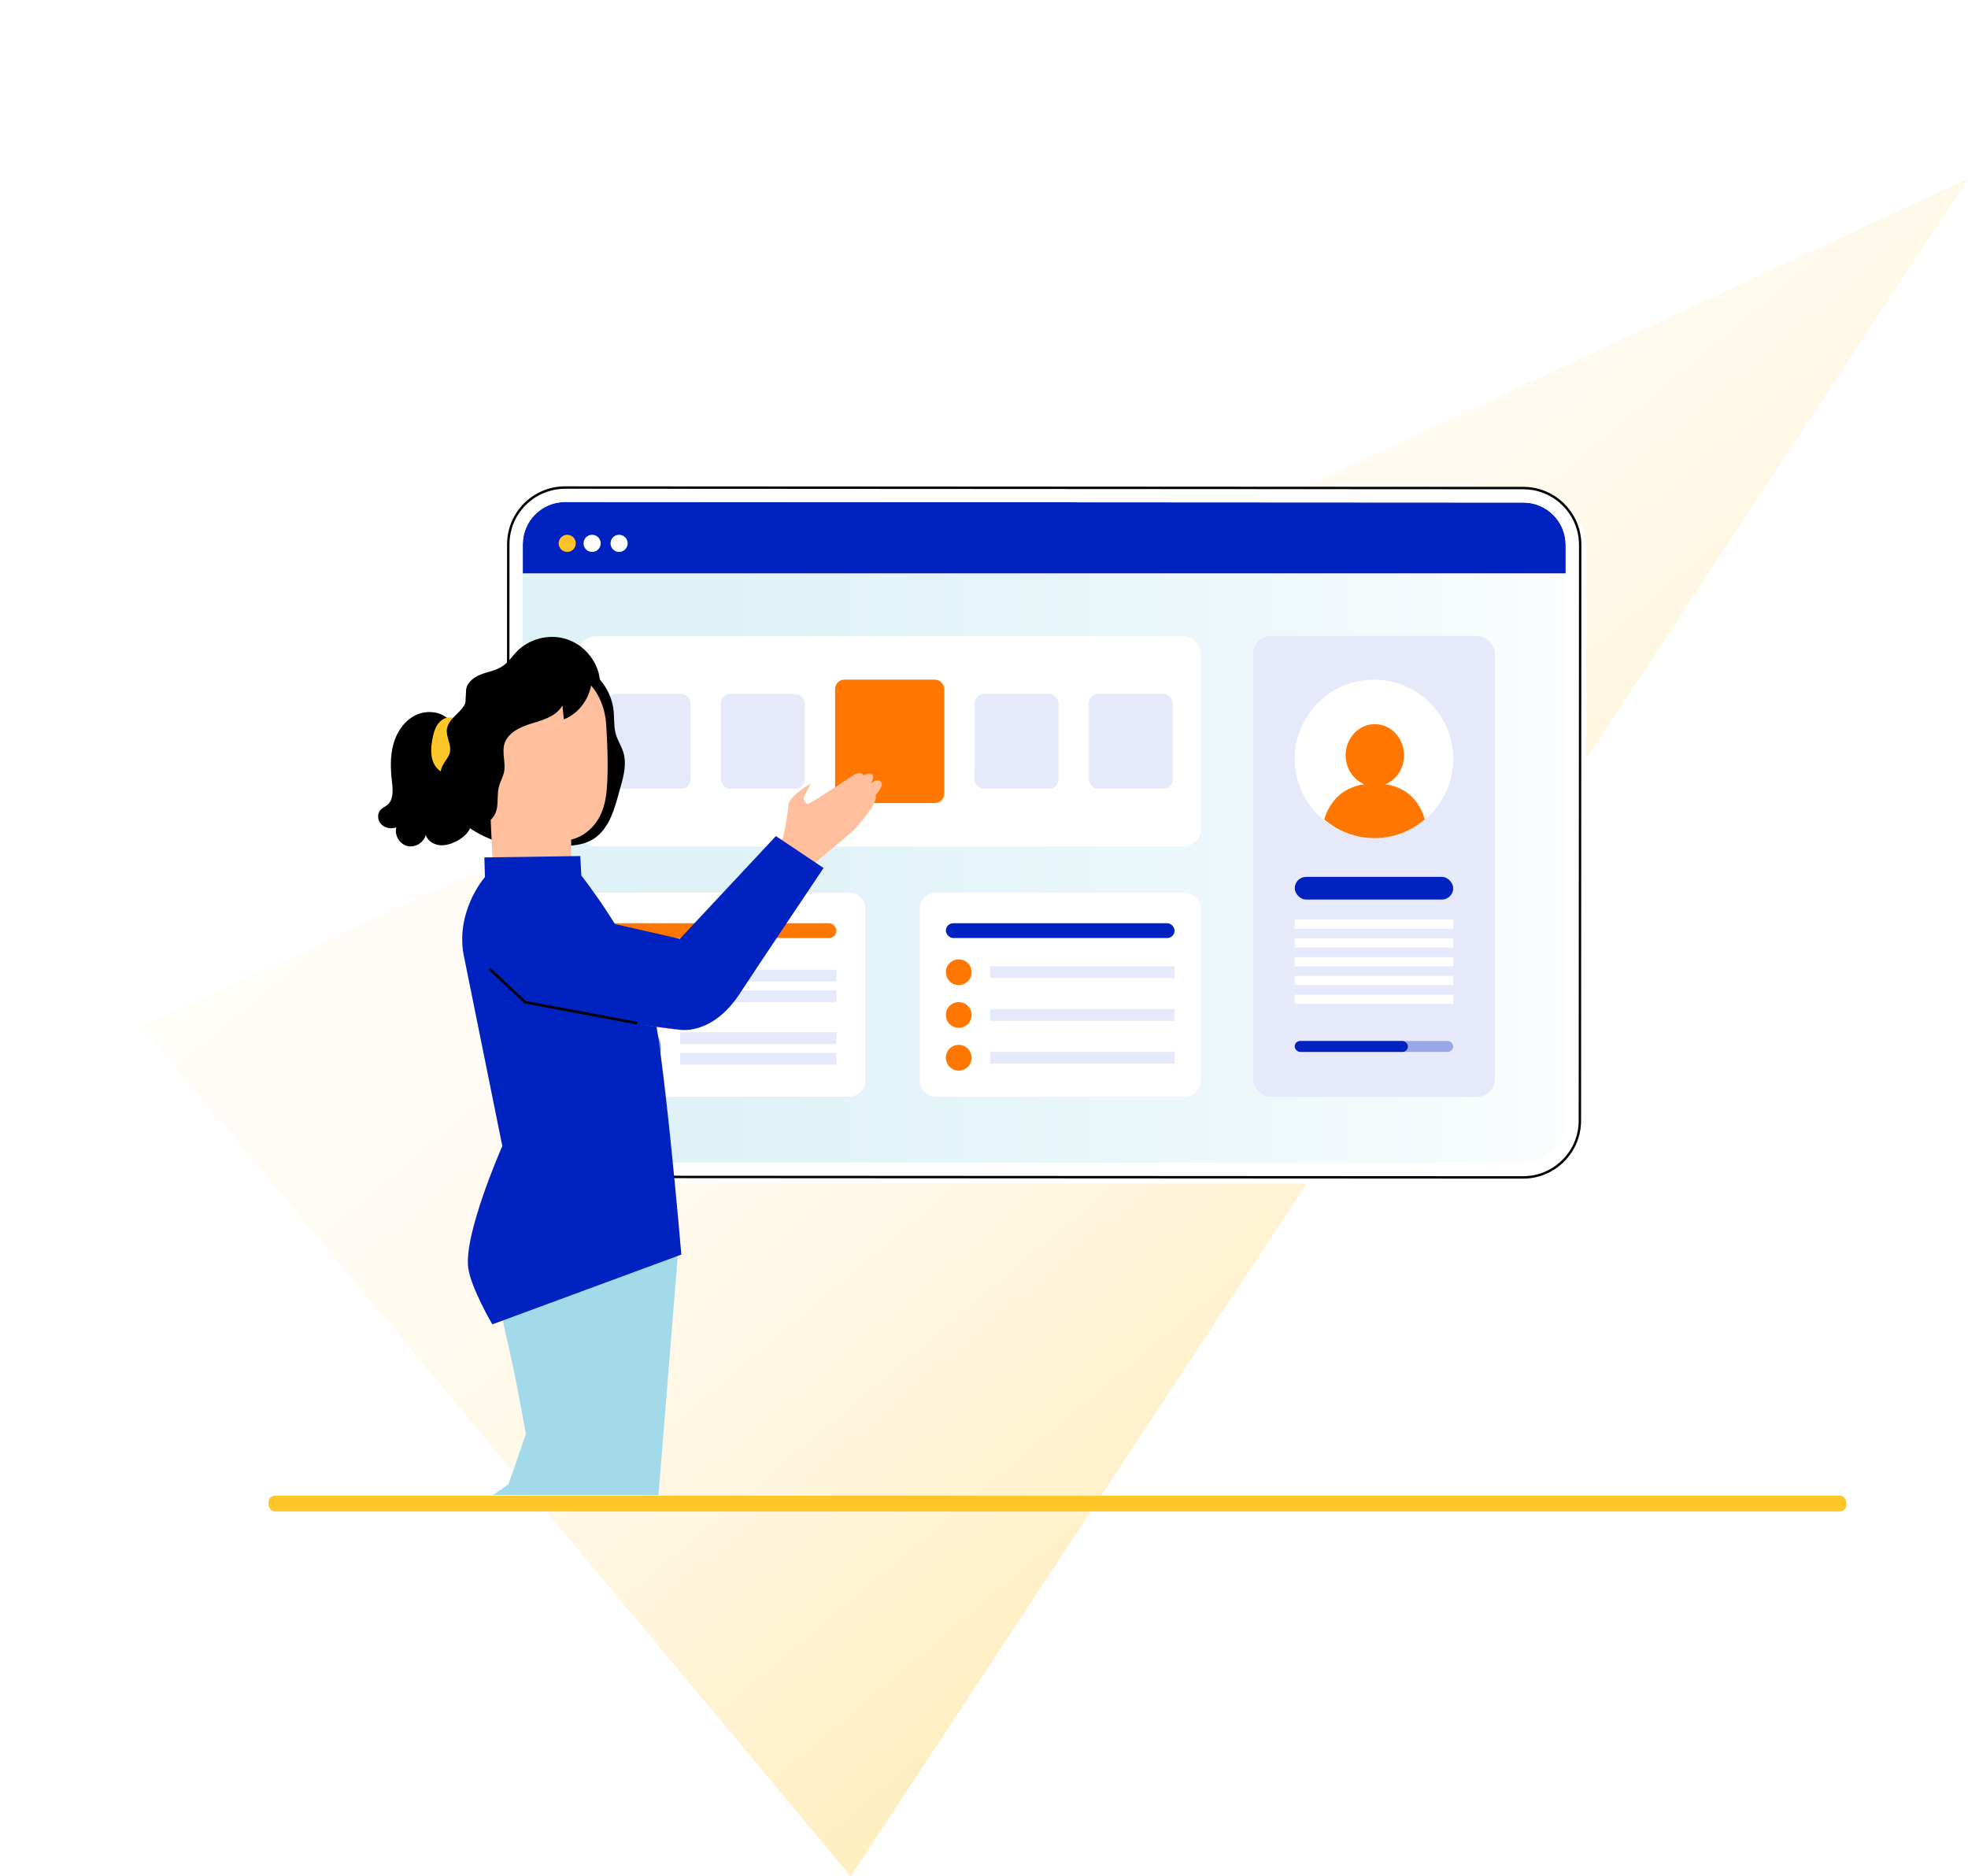 <?xml version="1.0" encoding="UTF-8" standalone="no"?>
<svg
   id="Laag_1"
   viewBox="0 0 776.87 740.607"
   version="1.1"
   width="776.87"
   height="740.607"
   xmlns="http://www.w3.org/2000/svg"
   xmlns:svg="http://www.w3.org/2000/svg">
  <defs
     id="defs45">
    <style
       id="style2">.cls-1{fill:url(#Naamloos_verloop_5);}.cls-2{fill:#0022c0;}.cls-3,.cls-4{fill:#fff;}.cls-5{fill:#ffc629;}.cls-6{fill:#ffbf9d;}.cls-7{fill:#ffc229;}.cls-8{fill:#e5e9f9;}.cls-9{fill:#ff735d;}.cls-10{fill:#f70;}.cls-11{fill:#99a7e6;}.cls-12{fill:#a2daea;}.cls-13{fill:#8090df;}.cls-14{fill:url(#Naamloos_verloop_21);opacity:.3;}.cls-15{fill:none;stroke:#000;stroke-miterlimit:10;}.cls-16{opacity:.35;}.cls-4{filter:url(#drop-shadow-4);}</style>
    <linearGradient
       id="Naamloos_verloop_21"
       x1="-6420.8"
       y1="-2777.34"
       x2="-5984.02"
       y2="-2777.34"
       gradientTransform="rotate(-130.14,-2162.948,-2784.864)"
       gradientUnits="userSpaceOnUse">
      <stop
         offset="0"
         stop-color="#ffc629"
         id="stop4" />
      <stop
         offset=".14"
         stop-color="#ffd35a"
         id="stop6" />
      <stop
         offset=".28"
         stop-color="#ffde86"
         id="stop8" />
      <stop
         offset=".42"
         stop-color="#ffe8aa"
         id="stop10" />
      <stop
         offset=".57"
         stop-color="#ffefc6"
         id="stop12" />
      <stop
         offset=".71"
         stop-color="#fff4da"
         id="stop14" />
      <stop
         offset=".85"
         stop-color="#fff7e6"
         id="stop16" />
      <stop
         offset="1"
         stop-color="#fff9ea"
         id="stop18" />
    </linearGradient>
    <filter
       id="drop-shadow-4"
       filterUnits="userSpaceOnUse">
      <feOffset
         dx="2"
         dy="2"
         id="feOffset21" />
      <feGaussianBlur
         result="blur"
         stdDeviation="5"
         id="feGaussianBlur23" />
      <feFlood
         flood-color="#000"
         flood-opacity=".4"
         id="feFlood25" />
      <feComposite
         in2="blur"
         operator="in"
         id="feComposite27"
         result="result1" />
      <feComposite
         in="SourceGraphic"
         in2="result1"
         id="feComposite29" />
    </filter>
    <linearGradient
       id="Naamloos_verloop_5"
       x1="158.16"
       y1="301.28"
       x2="581.29"
       y2="301.28"
       gradientUnits="userSpaceOnUse">
      <stop
         offset="0"
         stop-color="#a2daea"
         id="stop32" />
      <stop
         offset=".2"
         stop-color="#a6dbeb"
         id="stop34" />
      <stop
         offset=".43"
         stop-color="#b4e1ee"
         id="stop36" />
      <stop
         offset=".67"
         stop-color="#caeaf3"
         id="stop38" />
      <stop
         offset=".92"
         stop-color="#eaf6fa"
         id="stop40" />
      <stop
         offset="1"
         stop-color="#f6fbfd"
         id="stop42" />
    </linearGradient>
  </defs>
  <polygon
     class="cls-14"
     points="293.38,713.28 13.54,377.91 734.45,43.22 "
     id="polygon47"
     style="fill:url(#Naamloos_verloop_21)"
     transform="translate(42.42,27.327)" />
  <g
     id="g191"
     transform="translate(42.42,27.327)">
    <g
       id="g147">
      <g
         id="g69">
        <path
           class="cls-4"
           d="m 575.13,171.57 c -4.32,-4.33 -10.07,-6.71 -16.19,-6.72 l -378.27,-0.21 h -0.01 c -6.11,0 -11.86,2.38 -16.19,6.7 -4.33,4.32 -6.71,10.07 -6.72,16.19 l -0.12,227.25 c 0,12.63 10.26,22.91 22.89,22.92 l 378.27,0.21 h 0.01 c 6.11,0 11.86,-2.38 16.19,-6.7 4.33,-4.32 6.71,-10.07 6.72,-16.19 l 0.12,-227.25 c 0,-6.12 -2.38,-11.87 -6.7,-16.2 z"
           id="path49" />
        <path
           class="cls-3"
           d="m 168.71,426.6 c 3.15,3.16 7.35,4.9 11.81,4.9 l 378.27,0.21 c 9.22,0 16.71,-7.49 16.72,-16.7 L 575.63,199 H 163.94 l -0.12,215.79 c 0,4.46 1.73,8.66 4.89,11.82 z"
           id="path51" />
        <g
           class="cls-16"
           id="g55">
          <rect
             class="cls-1"
             x="158.16"
             y="165.22"
             width="423.13"
             height="272.11"
             rx="22.43"
             ry="22.43"
             id="rect53"
             style="fill:url(#Naamloos_verloop_5)" />
        </g>
        <path
           class="cls-2"
           d="m 575.63,187.76 c 0,-9.21 -7.49,-16.71 -16.7,-16.72 l -378.27,-0.21 v 0 c -9.21,0 -16.7,7.49 -16.71,16.7 v 11.46 c 0,0 411.68,0 411.68,0 v -11.24 z"
           id="path57" />
        <path
           class="cls-3"
           d="m 569.69,168.63 c -1.11,-0.63 -2.28,-1.16 -3.51,-1.59 -2.27,-0.8 -4.71,-1.24 -7.25,-1.24 l -378.27,-0.21 h -0.01 c -2.48,0 -4.89,0.43 -7.17,1.22 -2.99,1.03 -5.73,2.7 -8.07,4.95 -0.09,0.09 -0.19,0.17 -0.28,0.26 -4.15,4.14 -6.43,9.66 -6.44,15.52 l -0.12,227.25 c 0,12.1 9.84,21.96 21.94,21.96 l 378.27,0.21 h 0.01 c 5.86,0 11.37,-2.28 15.51,-6.42 4.15,-4.14 6.43,-9.66 6.44,-15.52 l 0.12,-227.25 c 0,-8.2 -4.51,-15.36 -11.19,-19.13 z m 5.82,246.38 c 0,9.21 -7.5,16.7 -16.72,16.7 L 180.52,431.5 c -4.46,0 -8.66,-1.74 -11.81,-4.9 -3.15,-3.16 -4.89,-7.35 -4.89,-11.82 l 0.12,-215.79 v -11.46 c 0.01,-9.21 7.51,-16.7 16.71,-16.7 v 0 l 378.27,0.21 c 9.21,0 16.7,7.5 16.7,16.72 V 199 c 0,0 -0.12,216.01 -0.12,216.01 z"
           id="path59" />
        <path
           d="m 575.13,171.57 c -4.32,-4.33 -10.07,-6.71 -16.19,-6.72 l -378.27,-0.21 h -0.01 c -6.11,0 -11.86,2.38 -16.19,6.7 -4.33,4.32 -6.71,10.07 -6.72,16.19 l -0.12,227.25 c 0,12.63 10.26,22.91 22.89,22.92 l 378.27,0.21 h 0.01 c 6.11,0 11.86,-2.38 16.19,-6.7 4.33,-4.32 6.71,-10.07 6.72,-16.19 l 0.12,-227.25 c 0,-6.12 -2.38,-11.87 -6.7,-16.2 z m -0.82,258.97 c -4.15,4.14 -9.65,6.42 -15.51,6.42 h -0.01 l -378.27,-0.21 c -12.1,0 -21.95,-9.86 -21.94,-21.96 l 0.12,-227.25 c 0,-5.86 2.29,-11.37 6.44,-15.52 0.09,-0.09 0.19,-0.17 0.28,-0.26 2.33,-2.25 5.08,-3.92 8.07,-4.95 2.28,-0.78 4.69,-1.22 7.17,-1.22 h 0.01 l 378.27,0.21 c 2.54,0 4.98,0.44 7.25,1.24 1.22,0.43 2.39,0.96 3.51,1.59 6.67,3.77 11.19,10.93 11.19,19.13 l -0.12,227.25 c 0,5.86 -2.29,11.37 -6.44,15.52 z"
           id="path61" />
        <path
           class="cls-7"
           d="m 184.87,187.15 c 0,1.87 -1.51,3.38 -3.38,3.38 -1.87,0 -3.38,-1.51 -3.38,-3.38 0,-1.87 1.51,-3.38 3.38,-3.38 1.87,0 3.38,1.51 3.38,3.38 z"
           id="path63" />
        <path
           class="cls-3"
           d="m 201.97,183.77 c -1.87,0 -3.38,1.51 -3.38,3.38 0,1.87 1.51,3.38 3.38,3.38 1.87,0 3.38,-1.51 3.38,-3.38 0,-1.87 -1.51,-3.38 -3.38,-3.38 z"
           id="path65" />
        <path
           class="cls-3"
           d="m 191.32,183.77 c -1.87,0 -3.38,1.51 -3.38,3.38 0,1.87 1.51,3.38 3.38,3.38 1.87,0 3.38,-1.51 3.38,-3.38 0,-1.87 -1.51,-3.38 -3.38,-3.38 z"
           id="path67" />
      </g>
      <rect
         class="cls-8"
         x="452.24"
         y="223.73"
         width="95.43"
         height="181.89"
         rx="6.94"
         ry="6.94"
         id="rect71" />
      <rect
         class="cls-3"
         x="186.03"
         y="223.82"
         width="245.51"
         height="82.96"
         rx="6.72"
         ry="6.72"
         id="rect73" />
      <path
         class="cls-3"
         d="m 320.67,331.39 v 67.85 c 0,3.49 2.87,6.32 6.41,6.32 h 98.05 c 3.54,0 6.41,-2.83 6.41,-6.32 v -67.85 c 0,-3.49 -2.87,-6.32 -6.41,-6.32 h -98.05 c -3.54,0 -6.41,2.83 -6.41,6.32 z"
         id="path75" />
      <path
         class="cls-3"
         d="M 292.64,325.07 H 192.57 c -3.62,0 -6.55,2.83 -6.55,6.32 v 67.85 c 0,3.49 2.93,6.32 6.55,6.32 h 100.07 c 3.62,0 6.55,-2.83 6.55,-6.32 v -67.85 c 0,-3.49 -2.93,-6.32 -6.55,-6.32 z"
         id="path77" />
      <rect
         class="cls-10"
         x="197.46"
         y="337.1"
         width="90.29"
         height="5.84"
         rx="2.92"
         ry="2.92"
         id="rect79" />
      <rect
         class="cls-2"
         x="330.96"
         y="337.1"
         width="90.29"
         height="5.84"
         rx="2.92"
         ry="2.92"
         id="rect81" />
      <rect
         class="cls-8"
         x="197.07"
         y="246.61"
         width="33.09"
         height="37.39"
         rx="3.62"
         ry="3.62"
         id="rect83" />
      <rect
         class="cls-8"
         x="242.15"
         y="246.61"
         width="33.09"
         height="37.39"
         rx="3.62"
         ry="3.62"
         id="rect85" />
      <rect
         class="cls-10"
         x="287.24"
         y="240.96"
         width="43.09"
         height="48.69"
         rx="3.62"
         ry="3.62"
         id="rect87" />
      <rect
         class="cls-8"
         x="342.33"
         y="246.61"
         width="33.09"
         height="37.39"
         rx="3.62"
         ry="3.62"
         id="rect89" />
      <rect
         class="cls-8"
         x="387.41"
         y="246.61"
         width="33.09"
         height="37.39"
         rx="3.62"
         ry="3.62"
         id="rect91" />
      <circle
         class="cls-13"
         cx="207.97"
         cy="361.86"
         r="10.51"
         id="circle93" />
      <g
         id="g99">
        <rect
           class="cls-8"
           x="226.05"
           y="363.62"
           width="61.7"
           height="4.63"
           id="rect95" />
        <rect
           class="cls-8"
           x="226.05"
           y="355.46"
           width="61.7"
           height="4.63"
           id="rect97" />
      </g>
      <circle
         class="cls-13"
         cx="207.97"
         cy="386.52"
         r="10.51"
         id="circle101" />
      <g
         id="g107">
        <rect
           class="cls-8"
           x="226.05"
           y="388.28"
           width="61.7"
           height="4.63"
           id="rect103" />
        <rect
           class="cls-8"
           x="226.05"
           y="380.13"
           width="61.7"
           height="4.63"
           id="rect105" />
      </g>
      <circle
         class="cls-10"
         cx="336.04"
         cy="356.43"
         r="5.08"
         id="circle109" />
      <rect
         class="cls-8"
         x="348.45"
         y="354.11"
         width="72.8"
         height="4.63"
         id="rect111" />
      <g
         id="g123">
        <rect
           class="cls-3"
           x="468.68"
           y="335.64"
           width="62.55"
           height="3.64"
           id="rect113" />
        <rect
           class="cls-3"
           x="468.68"
           y="343.06"
           width="62.55"
           height="3.64"
           id="rect115" />
        <rect
           class="cls-3"
           x="468.68"
           y="350.47"
           width="62.55"
           height="3.64"
           id="rect117" />
        <rect
           class="cls-3"
           x="468.68"
           y="357.89"
           width="62.55"
           height="3.64"
           id="rect119" />
        <rect
           class="cls-3"
           x="468.68"
           y="365.3"
           width="62.55"
           height="3.64"
           id="rect121" />
      </g>
      <circle
         class="cls-10"
         cx="336.04"
         cy="373.31"
         r="5.08"
         id="circle125" />
      <rect
         class="cls-8"
         x="348.45"
         y="371"
         width="72.8"
         height="4.63"
         id="rect127" />
      <circle
         class="cls-10"
         cx="336.04"
         cy="390.2"
         r="5.08"
         id="circle129" />
      <rect
         class="cls-8"
         x="348.45"
         y="387.89"
         width="72.8"
         height="4.63"
         id="rect131" />
      <rect
         class="cls-2"
         x="468.68"
         y="318.81"
         width="62.55"
         height="8.95"
         rx="4.47"
         ry="4.47"
         id="rect133" />
      <g
         id="g139">
        <path
           class="cls-3"
           d="m 531.23,272.23 c 0,17.27 -14,31.28 -31.28,31.28 -17.28,0 -31.28,-14 -31.28,-31.28 0,-17.28 14,-31.28 31.28,-31.28 17.28,0 31.28,14 31.28,31.28 z"
           id="path135" />
        <path
           class="cls-10"
           d="m 480.35,296.13 c 5.32,4.6 12.24,7.38 19.82,7.38 7.58,0 14.53,-2.8 19.85,-7.41 -1.66,-5.65 -5.69,-12.37 -15.51,-13.86 4.27,-1.79 7.3,-6.19 7.32,-11.37 0.03,-6.79 -5.11,-12.32 -11.48,-12.35 -6.37,-0.03 -11.55,5.45 -11.58,12.24 -0.02,5.23 3.04,9.69 7.35,11.48 -9.98,1.5 -14.09,8.26 -15.78,13.88 z"
           id="path137" />
      </g>
      <g
         id="g145">
        <rect
           class="cls-11"
           x="468.68"
           y="383.59"
           width="62.55"
           height="4.3"
           rx="2.15"
           ry="2.15"
           id="rect141" />
        <rect
           class="cls-2"
           x="468.68"
           y="383.59"
           width="44.67"
           height="4.3"
           rx="2.15"
           ry="2.15"
           id="rect143" />
      </g>
    </g>
    <g
       id="g185">
      <g
         id="g169">
        <path
           d="m 142.56,290.54 c -2.91,-9.08 -4.64,-18.54 -5.12,-28.06 l -2.28,-5.38 c -3.28,-3.7 -9.22,-4.28 -13.64,-2.07 -4.42,2.21 -7.39,6.72 -8.68,11.49 -1.29,4.77 -1.1,9.82 -0.53,14.74 0.37,3.2 0.68,6.98 -1.76,9.09 -0.86,0.75 -1.99,1.17 -2.76,2.01 -1.44,1.55 -1.17,4.23 0.32,5.73 1.49,1.5 3.89,1.85 5.9,1.21 -0.79,3.05 1.29,6.55 4.34,7.32 3.06,0.77 6.54,-1.32 7.29,-4.38 0.69,2.22 2.93,3.71 5.23,4.02 2.3,0.31 4.63,-0.4 6.71,-1.44 2.79,-1.39 5.42,-3.63 6.08,-6.67 0.55,-2.53 -0.33,-5.12 -1.12,-7.58 z"
           id="path149" />
        <g
           id="g167">
          <g
             id="g163">
            <path
               class="cls-5"
               d="m 128.29,264.33 c 0.35,-1.87 0.81,-3.75 1.82,-5.36 1,-1.61 2.64,-2.93 4.53,-3.13 1.89,-0.2 3.95,0.97 4.39,2.81 l -1.09,-0.85 c 2.86,3.67 4.15,8.52 3.48,13.12 -0.45,3.12 -2.17,6.46 -5.23,7.22 -3.08,0.77 -6.28,-1.52 -7.52,-4.44 -1.24,-2.92 -0.95,-6.25 -0.37,-9.36 z"
               id="path151" />
            <g
               id="g161">
              <g
                 id="g157">
                <path
                   d="m 141.55,245.62 c -0.09,-3.11 2.79,-5.52 5.69,-6.66 2.9,-1.14 6.12,-1.57 8.7,-3.31 2.29,-1.54 3.83,-3.94 5.76,-5.9 4.75,-4.82 12.17,-6.81 18.7,-5.03 6.53,1.78 11.9,7.27 13.55,13.83 1.11,4.43 0.35,9.68 -3.14,12.62 -4.06,3.42 -10.07,2.66 -15.27,1.6 -5.2,-1.06 -11.08,-2.11 -15.42,0.94 -2.62,1.84 -4.12,4.84 -5.72,7.61 -1.6,2.77 -3.61,5.6 -6.63,6.64 -3.03,1.04 -7.13,-0.76 -7.25,-3.95"
                   id="path153" />
                <path
                   d="m 141.76,247.33 c 0.34,2.61 -1.55,4.95 -3.43,6.79 -1.88,1.84 -4,3.8 -4.34,6.41 -0.39,3.05 1.84,6.05 1.19,9.06 -0.41,1.91 -1.89,3.38 -2.79,5.11 -1.26,2.43 -1.33,5.37 -0.55,8 0.77,2.63 2.01,8.5 3.84,10.54 5.05,5.65 13.1,10.52 20.48,12.22 7.39,1.7 15.06,1.71 22.62,1.24 6.19,-0.38 13.31,-0.1 18.47,-8.61 2.67,-4.41 4,-10.28 5.42,-15.24 1.22,-4.27 2.28,-8.84 1.01,-13.1 -0.74,-2.48 -2.23,-4.68 -2.96,-7.17 -0.91,-3.1 -0.58,-6.42 -0.95,-9.63 -0.8,-6.95 -5.11,-13.41 -11.23,-16.81 -6.12,-3.4 -13.88,-3.64 -20.2,-0.64"
                   id="path155" />
              </g>
              <path
                 class="cls-6"
                 d="m 196.81,258.03 c -0.58,-8.89 -6.49,-19.78 -15.34,-18.82 l -27.63,7.05 c -2.69,0.29 -4.71,2.59 -4.65,5.29 l 3.04,65.19 c 0.05,1.11 0.31,2.2 0.77,3.21 2.05,4.53 8.87,16.02 23.68,11.37 3.62,-1.14 5.28,-5.1 6,-9.18 0,-0.48 0.2,-0.91 0.21,-1.37 0.6,-4.71 0.11,-9.15 0.11,-9.15 0.05,-5.38 0.05,-7.59 0.05,-7.54 0,0 11.35,-1.91 13.67,-16.73 1.15,-7.37 0.76,-19.45 0.11,-29.32 z"
                 id="path159" />
            </g>
          </g>
          <path
             d="m 190.89,236.75 c 1.71,8.02 -3.1,16.93 -10.75,19.89 -0.18,-1.84 -0.36,-3.69 -0.54,-5.53 -2.27,4.19 -7.4,5.7 -11.96,7.08 -4.56,1.38 -9.64,3.61 -10.96,8.19 -1.02,3.54 0.61,7.38 -0.12,10.99 -0.4,1.96 -1.48,3.73 -2,5.66 -0.76,2.83 -0.3,5.86 -0.83,8.75 -0.54,2.89 -2.74,5.92 -5.66,5.69 -1.85,-0.14 -3.4,-1.61 -4.17,-3.31 -0.77,-1.69 -0.91,-3.6 -1.03,-5.45 -0.5,-7.58 -0.85,-15.18 -0.59,-22.77 0.22,-6.58 1.06,-13.54 5.07,-18.76 4.4,-5.72 11.79,-8.25 18.88,-9.59 7.1,-1.34 14.47,-1.85 21.06,-4.81"
             id="path165" />
        </g>
      </g>
      <path
         class="cls-6"
         d="m 266.76,303.23 c 0,0 1.98,-9.88 2.12,-13.05 0.14,-3.17 8.81,-8.28 8.81,-8.28 l -2.31,4.36 -0.57,1.52 c 0,0 0.49,2.56 2,2.08 1.51,-0.48 17.29,-10.96 17.29,-10.96 3.39,-2.24 4.46,-0.1 4.46,-0.1 0,0 2.27,-1.61 3.49,-0.18 0.78,0.92 -0.75,3.4 -0.75,3.4 0,0 2.14,-2.14 3.92,-0.86 1.79,1.27 -2.01,5.38 -2.01,5.38 1.19,2.79 -5.99,10.82 -7.85,13.03 -1.86,2.22 -21.22,17.77 -21.22,17.77 l -10.86,-9.59 3.46,-4.54 z"
         id="path171" />
      <g
         id="g183">
        <path
           class="cls-12"
           d="m 152.18,562.83 6.14,-4.31 6.87,-19.87 c -0.64,-2.82 -3.01,-16.88 -5.44,-28.14 -1.4,-6.47 -3.43,-14.86 -3.86,-17.6 -1.28,-8.1 5.28,-32.05 5.28,-32.05 l 64.42,1.77 -8.08,100.2 z"
           id="path173" />
        <g
           id="g179">
          <path
             class="cls-2"
             d="m 140.96,351.33 14.91,73.73 c 0,0 -15.24,34.49 -13.46,48.05 1.03,7.87 9.51,22.32 9.51,22.32 l 74.62,-27.53 c 0,0 -7.2,-84.87 -11.97,-100.86 -6.73,-22.56 -27.51,-48.78 -27.51,-48.78 v 0 l -0.41,-7.68 -37.87,0.55 0.23,7.74 c 0,0 -12.35,13.98 -8.06,32.45 z"
             id="path175" />
          <path
             class="cls-9"
             d="m 225.37,379.07 c -5.55,0.11 -69.5,-11.57 -69.5,-11.57"
             id="path177" />
        </g>
        <path
           class="cls-2"
           d="m 156.96,327.57 c -4.69,0.58 -4.58,2.44 -10.05,8.29 -5.47,5.86 0.05,22.73 0.05,22.73 l 16.45,12.59 61.96,7.89 c 0,0 13.2,2.97 24.53,-14.63 4.16,-6.45 32.78,-49.15 32.78,-49.15 l -18.81,-12.59 -37.91,40.56 -69.01,-15.7 z"
           id="path181" />
      </g>
    </g>
    <polyline
       class="cls-15"
       points="209.08 376.55 164.88 368.26 150.76 355.04"
       id="polyline187" />
    <rect
       class="cls-5"
       x="63.61"
       y="563.06"
       width="622.79"
       height="6.23"
       rx="2.5"
       ry="2.5"
       id="rect189" />
  </g>
</svg>
